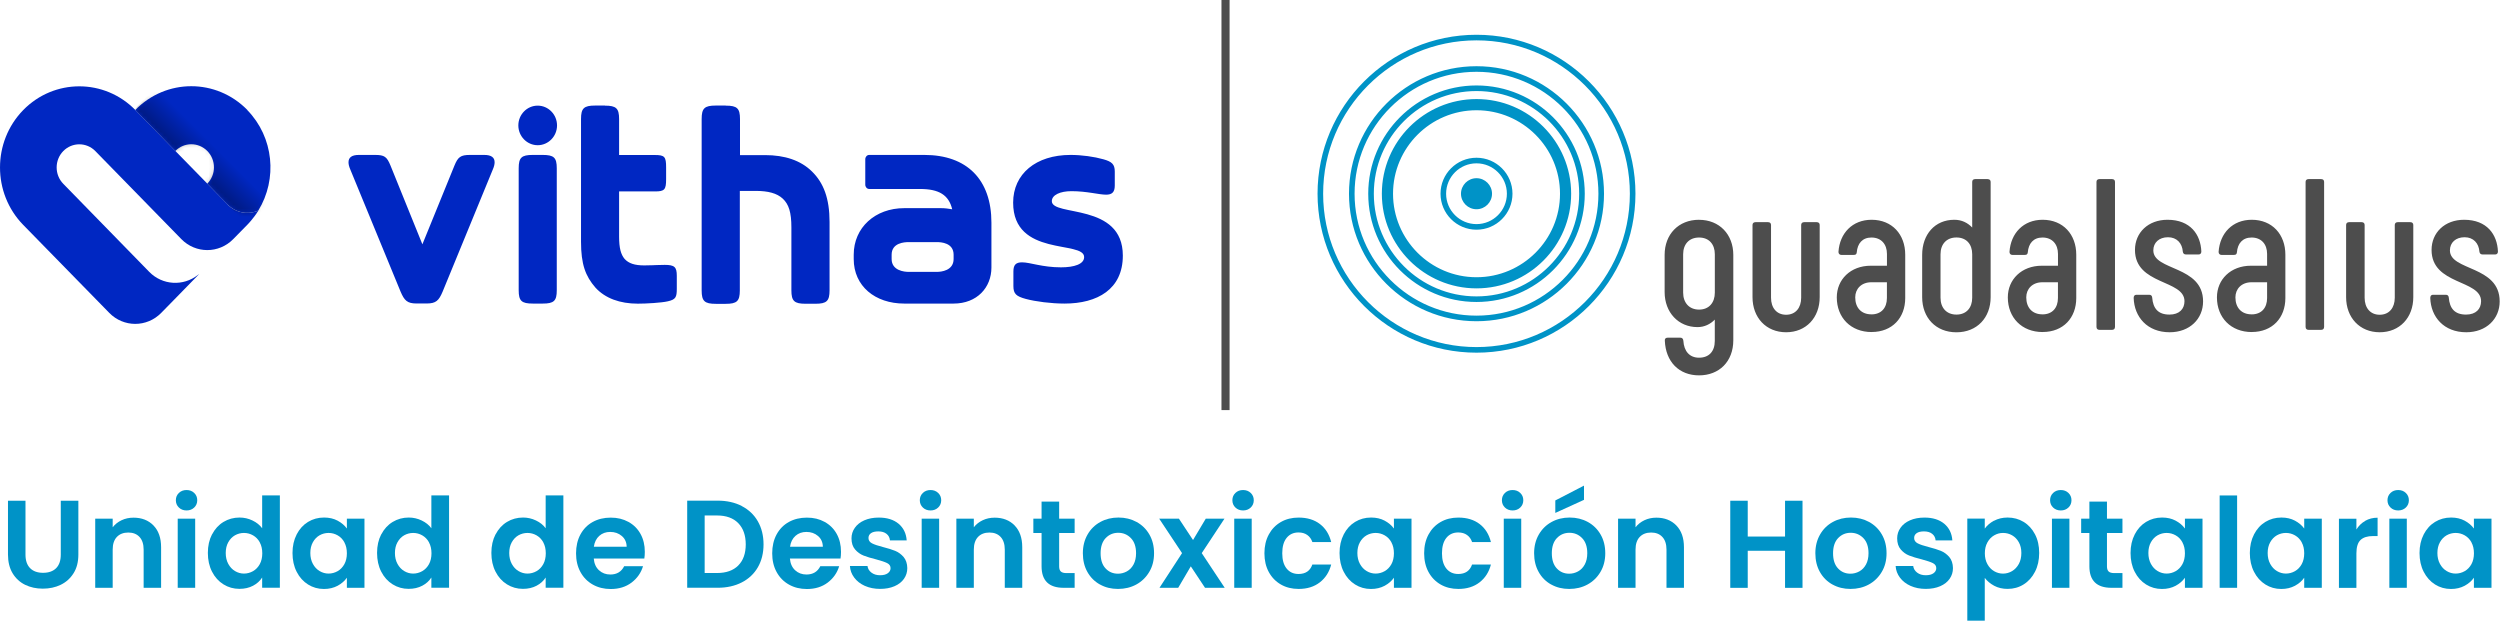 <?xml version="1.0" encoding="UTF-8"?>
<svg xmlns="http://www.w3.org/2000/svg" width="617" height="154" viewBox="0 0 617 154" fill="none">
  <g clip-path="url(#clip0_6068_530)">
    <path d="M6.29 123.58V136.88C6.29 138.34 6.67 139.45 7.43 140.22C8.19 140.99 9.26 141.37 10.63 141.37C12 141.37 13.1 140.99 13.86 140.22C14.62 139.45 15 138.34 15 136.88V123.58H19.34V136.85C19.34 138.68 18.95 140.22 18.15 141.48C17.36 142.74 16.3 143.69 14.98 144.33C13.66 144.97 12.18 145.28 10.56 145.28C8.94 145.28 7.51 144.96 6.2 144.33C4.9 143.69 3.87 142.74 3.11 141.48C2.35 140.22 1.97 138.67 1.97 136.85V123.58H6.28H6.29Z" fill="#0093C7"></path>
    <path d="M37.88 129.69C39.13 130.97 39.76 132.76 39.76 135.06V145.07H35.45V135.65C35.45 134.3 35.11 133.25 34.43 132.52C33.75 131.79 32.83 131.43 31.66 131.43C30.49 131.43 29.53 131.79 28.84 132.52C28.15 133.25 27.81 134.29 27.81 135.65V145.07H23.5V128.01H27.81V130.13C28.39 129.39 29.12 128.81 30.01 128.39C30.9 127.97 31.88 127.76 32.95 127.76C34.98 127.76 36.62 128.4 37.88 129.68V129.69Z" fill="#0093C7"></path>
    <path d="M44.15 125.259C43.65 124.779 43.4 124.179 43.4 123.459C43.4 122.739 43.65 122.139 44.15 121.659C44.65 121.179 45.28 120.939 46.04 120.939C46.8 120.939 47.43 121.179 47.93 121.659C48.43 122.139 48.68 122.739 48.68 123.459C48.68 124.179 48.43 124.779 47.93 125.259C47.43 125.739 46.8 125.979 46.04 125.979C45.28 125.979 44.65 125.739 44.15 125.259ZM48.17 128.009V145.069H43.86V128.009H48.17Z" fill="#0093C7"></path>
    <path d="M52.34 131.89C53.03 130.56 53.97 129.53 55.16 128.81C56.35 128.09 57.67 127.73 59.13 127.73C60.24 127.73 61.3 127.97 62.3 128.45C63.31 128.93 64.11 129.57 64.7 130.37V122.27H69.07V145.06H64.7V142.53C64.17 143.37 63.42 144.05 62.45 144.56C61.49 145.07 60.37 145.33 59.09 145.33C57.65 145.33 56.34 144.96 55.15 144.22C53.96 143.48 53.02 142.44 52.33 141.09C51.64 139.75 51.3 138.2 51.3 136.46C51.3 134.72 51.64 133.21 52.33 131.87L52.34 131.89ZM64.12 133.85C63.71 133.1 63.15 132.53 62.46 132.13C61.76 131.73 61.01 131.53 60.21 131.53C59.41 131.53 58.67 131.73 57.99 132.11C57.31 132.5 56.76 133.07 56.34 133.82C55.92 134.57 55.71 135.46 55.71 136.48C55.71 137.5 55.92 138.4 56.34 139.17C56.76 139.94 57.31 140.53 58 140.94C58.69 141.35 59.42 141.56 60.2 141.56C60.98 141.56 61.75 141.36 62.45 140.96C63.15 140.56 63.7 139.98 64.11 139.24C64.52 138.49 64.73 137.59 64.73 136.55C64.73 135.51 64.52 134.61 64.11 133.86L64.12 133.85Z" fill="#0093C7"></path>
    <path d="M73.22 131.889C73.91 130.559 74.84 129.529 76.02 128.809C77.2 128.089 78.52 127.729 79.98 127.729C81.25 127.729 82.37 127.989 83.32 128.499C84.27 129.009 85.04 129.659 85.61 130.439V128.009H89.95V145.069H85.61V142.579C85.06 143.379 84.29 144.039 83.32 144.569C82.34 145.089 81.22 145.359 79.95 145.359C78.51 145.359 77.2 144.989 76.02 144.249C74.84 143.509 73.9 142.469 73.22 141.119C72.53 139.779 72.19 138.229 72.19 136.489C72.19 134.749 72.53 133.239 73.22 131.899V131.889ZM85 133.849C84.59 133.099 84.04 132.529 83.34 132.129C82.64 131.729 81.89 131.529 81.09 131.529C80.29 131.529 79.55 131.729 78.87 132.109C78.19 132.499 77.64 133.069 77.22 133.819C76.8 134.569 76.59 135.459 76.59 136.479C76.59 137.499 76.8 138.399 77.22 139.169C77.64 139.939 78.19 140.529 78.88 140.939C79.57 141.349 80.3 141.559 81.08 141.559C81.86 141.559 82.63 141.359 83.33 140.959C84.03 140.559 84.58 139.979 84.99 139.239C85.4 138.489 85.61 137.589 85.61 136.549C85.61 135.509 85.4 134.609 84.99 133.859L85 133.849Z" fill="#0093C7"></path>
    <path d="M94.1 131.89C94.79 130.56 95.73 129.53 96.92 128.81C98.11 128.09 99.43 127.73 100.89 127.73C102 127.73 103.06 127.97 104.06 128.45C105.07 128.93 105.87 129.57 106.46 130.37V122.27H110.83V145.06H106.46V142.53C105.93 143.37 105.18 144.05 104.21 144.56C103.25 145.07 102.13 145.33 100.85 145.33C99.41 145.33 98.1 144.96 96.91 144.22C95.72 143.48 94.78 142.44 94.09 141.09C93.4 139.75 93.06 138.2 93.06 136.46C93.06 134.72 93.4 133.21 94.09 131.87L94.1 131.89ZM105.88 133.85C105.47 133.1 104.91 132.53 104.22 132.13C103.52 131.73 102.77 131.53 101.97 131.53C101.17 131.53 100.43 131.73 99.75 132.11C99.07 132.5 98.52 133.07 98.1 133.82C97.68 134.57 97.47 135.46 97.47 136.48C97.47 137.5 97.68 138.4 98.1 139.17C98.52 139.94 99.07 140.53 99.76 140.94C100.45 141.35 101.18 141.56 101.96 141.56C102.74 141.56 103.51 141.36 104.21 140.96C104.91 140.56 105.46 139.98 105.87 139.24C106.28 138.49 106.49 137.59 106.49 136.55C106.49 135.51 106.28 134.61 105.87 133.86L105.88 133.85Z" fill="#0093C7"></path>
    <path d="M122.31 131.89C123 130.56 123.94 129.53 125.13 128.81C126.32 128.09 127.64 127.73 129.1 127.73C130.21 127.73 131.27 127.97 132.27 128.45C133.28 128.93 134.08 129.57 134.67 130.37V122.27H139.04V145.06H134.67V142.53C134.14 143.37 133.39 144.05 132.42 144.56C131.46 145.07 130.34 145.33 129.06 145.33C127.62 145.33 126.31 144.96 125.12 144.22C123.93 143.48 122.99 142.44 122.3 141.09C121.61 139.75 121.27 138.2 121.27 136.46C121.27 134.72 121.61 133.21 122.3 131.87L122.31 131.89ZM134.09 133.85C133.68 133.1 133.12 132.53 132.43 132.13C131.73 131.73 130.98 131.53 130.18 131.53C129.38 131.53 128.64 131.73 127.96 132.11C127.28 132.5 126.73 133.07 126.31 133.82C125.89 134.57 125.68 135.46 125.68 136.48C125.68 137.5 125.89 138.4 126.31 139.17C126.73 139.94 127.28 140.53 127.97 140.94C128.66 141.35 129.39 141.56 130.17 141.56C130.95 141.56 131.72 141.36 132.42 140.96C133.12 140.56 133.67 139.98 134.08 139.24C134.49 138.49 134.7 137.59 134.7 136.55C134.7 135.51 134.49 134.61 134.08 133.86L134.09 133.85Z" fill="#0093C7"></path>
    <path d="M159.01 137.84H146.54C146.64 139.07 147.07 140.04 147.83 140.74C148.59 141.44 149.52 141.79 150.63 141.79C152.23 141.79 153.37 141.1 154.05 139.73H158.7C158.21 141.37 157.26 142.72 155.87 143.78C154.47 144.84 152.76 145.37 150.73 145.37C149.09 145.37 147.61 145.01 146.31 144.28C145.01 143.55 143.99 142.52 143.26 141.18C142.53 139.85 142.17 138.31 142.17 136.56C142.17 134.81 142.53 133.24 143.25 131.91C143.97 130.58 144.97 129.55 146.27 128.83C147.56 128.11 149.05 127.75 150.73 127.75C152.41 127.75 153.8 128.1 155.09 128.8C156.37 129.5 157.37 130.49 158.08 131.77C158.79 133.05 159.14 134.53 159.14 136.19C159.14 136.81 159.1 137.36 159.02 137.85L159.01 137.84ZM154.66 134.94C154.64 133.83 154.24 132.94 153.46 132.28C152.68 131.61 151.72 131.28 150.6 131.28C149.53 131.28 148.63 131.6 147.9 132.25C147.17 132.9 146.73 133.79 146.56 134.94H154.66Z" fill="#0093C7"></path>
    <path d="M183.07 124.9C184.78 125.78 186.11 127.04 187.04 128.67C187.97 130.3 188.44 132.2 188.44 134.35C188.44 136.5 187.97 138.39 187.04 140C186.11 141.61 184.78 142.86 183.07 143.74C181.36 144.62 179.37 145.06 177.11 145.06H169.6V123.56H177.11C179.37 123.56 181.35 124 183.07 124.88V124.9ZM182.2 139.56C183.43 138.33 184.05 136.59 184.05 134.36C184.05 132.13 183.43 130.37 182.2 129.11C180.97 127.85 179.22 127.22 176.96 127.22H173.91V141.42H176.96C179.22 141.42 180.96 140.8 182.2 139.57V139.56Z" fill="#0093C7"></path>
    <path d="M207.42 137.84H194.95C195.05 139.07 195.48 140.04 196.24 140.74C197 141.44 197.93 141.79 199.04 141.79C200.64 141.79 201.78 141.1 202.46 139.73H207.11C206.62 141.37 205.67 142.72 204.28 143.78C202.88 144.84 201.17 145.37 199.14 145.37C197.5 145.37 196.02 145.01 194.72 144.28C193.42 143.55 192.4 142.52 191.67 141.18C190.94 139.85 190.58 138.31 190.58 136.56C190.58 134.81 190.94 133.24 191.66 131.91C192.38 130.58 193.38 129.55 194.68 128.83C195.97 128.11 197.46 127.75 199.15 127.75C200.84 127.75 202.22 128.1 203.51 128.8C204.79 129.5 205.79 130.49 206.5 131.77C207.21 133.05 207.56 134.53 207.56 136.19C207.56 136.81 207.52 137.36 207.44 137.85L207.42 137.84ZM203.08 134.94C203.06 133.83 202.66 132.94 201.88 132.28C201.1 131.61 200.15 131.28 199.02 131.28C197.95 131.28 197.05 131.6 196.32 132.25C195.59 132.9 195.14 133.79 194.98 134.94H203.08Z" fill="#0093C7"></path>
    <path d="M213.45 144.599C212.34 144.099 211.46 143.409 210.82 142.549C210.17 141.689 209.82 140.729 209.76 139.689H214.1C214.18 140.349 214.5 140.889 215.07 141.319C215.63 141.749 216.34 141.969 217.18 141.969C218.02 141.969 218.64 141.809 219.1 141.479C219.56 141.149 219.79 140.729 219.79 140.219C219.79 139.669 219.51 139.249 218.94 138.969C218.38 138.689 217.48 138.389 216.25 138.059C214.98 137.749 213.93 137.429 213.12 137.109C212.31 136.789 211.61 136.279 211.03 135.599C210.44 134.919 210.15 134.009 210.15 132.859C210.15 131.919 210.42 131.049 210.97 130.269C211.51 129.489 212.29 128.869 213.31 128.419C214.33 127.969 215.52 127.739 216.9 127.739C218.93 127.739 220.55 128.249 221.77 129.259C222.98 130.279 223.65 131.649 223.77 133.369H219.64C219.58 132.689 219.3 132.149 218.79 131.749C218.29 131.349 217.62 131.149 216.77 131.149C215.99 131.149 215.39 131.289 214.97 131.579C214.55 131.869 214.34 132.269 214.34 132.779C214.34 133.349 214.63 133.789 215.2 134.089C215.78 134.389 216.67 134.689 217.88 134.999C219.11 135.309 220.13 135.629 220.93 135.949C221.73 136.279 222.42 136.789 223.01 137.469C223.59 138.159 223.9 139.069 223.92 140.199C223.92 141.189 223.65 142.069 223.1 142.849C222.56 143.629 221.78 144.239 220.76 144.679C219.74 145.119 218.56 145.339 217.2 145.339C215.84 145.339 214.55 145.089 213.44 144.589L213.45 144.599Z" fill="#0093C7"></path>
    <path d="M227.76 125.259C227.26 124.779 227.01 124.179 227.01 123.459C227.01 122.739 227.26 122.139 227.76 121.659C228.26 121.179 228.89 120.939 229.65 120.939C230.41 120.939 231.04 121.179 231.54 121.659C232.04 122.139 232.29 122.739 232.29 123.459C232.29 124.179 232.04 124.779 231.54 125.259C231.04 125.739 230.41 125.979 229.65 125.979C228.89 125.979 228.26 125.739 227.76 125.259ZM231.78 128.009V145.069H227.47V128.009H231.78Z" fill="#0093C7"></path>
    <path d="M250.41 129.69C251.66 130.97 252.29 132.76 252.29 135.06V145.07H247.98V135.65C247.98 134.3 247.64 133.25 246.96 132.52C246.28 131.79 245.36 131.43 244.19 131.43C243.02 131.43 242.06 131.79 241.37 132.52C240.68 133.25 240.34 134.29 240.34 135.65V145.07H236.03V128.01H240.34V130.13C240.91 129.39 241.65 128.81 242.54 128.39C243.43 127.97 244.41 127.76 245.48 127.76C247.51 127.76 249.16 128.4 250.41 129.68V129.69Z" fill="#0093C7"></path>
    <path d="M261.4 131.55V139.8C261.4 140.37 261.54 140.79 261.82 141.05C262.1 141.31 262.56 141.44 263.22 141.44H265.22V145.07H262.51C258.88 145.07 257.06 143.3 257.06 139.77V131.55H255.03V128.01H257.06V123.79H261.4V128.01H265.22V131.55H261.4Z" fill="#0093C7"></path>
    <path d="M271.47 144.259C270.16 143.529 269.12 142.499 268.37 141.159C267.62 139.829 267.25 138.289 267.25 136.539C267.25 134.789 267.64 133.259 268.41 131.919C269.18 130.579 270.23 129.549 271.57 128.819C272.9 128.089 274.39 127.729 276.04 127.729C277.69 127.729 279.17 128.089 280.51 128.819C281.84 129.549 282.9 130.579 283.67 131.919C284.44 133.259 284.82 134.789 284.82 136.539C284.82 138.289 284.43 139.829 283.63 141.159C282.84 142.489 281.77 143.529 280.43 144.259C279.09 144.989 277.58 145.349 275.92 145.349C274.26 145.349 272.8 144.989 271.49 144.259H271.47ZM278.11 141.019C278.8 140.639 279.35 140.069 279.76 139.309C280.17 138.549 280.38 137.629 280.38 136.539C280.38 134.919 279.95 133.669 279.1 132.799C278.25 131.929 277.21 131.489 275.98 131.489C274.75 131.489 273.72 131.929 272.88 132.799C272.05 133.669 271.63 134.919 271.63 136.539C271.63 138.159 272.03 139.409 272.85 140.279C273.66 141.149 274.68 141.589 275.91 141.589C276.69 141.589 277.42 141.399 278.11 141.019Z" fill="#0093C7"></path>
    <path d="M297.4 145.07L293.89 139.77L290.78 145.07H286.16L291.73 136.51L286.09 128.01H290.96L294.44 133.28L297.58 128.01H302.2L296.59 136.51L302.26 145.07H297.39H297.4Z" fill="#0093C7"></path>
    <path d="M304.9 125.259C304.4 124.779 304.15 124.179 304.15 123.459C304.15 122.739 304.4 122.139 304.9 121.659C305.4 121.179 306.03 120.939 306.79 120.939C307.55 120.939 308.18 121.179 308.68 121.659C309.18 122.139 309.43 122.739 309.43 123.459C309.43 124.179 309.18 124.779 308.68 125.259C308.18 125.739 307.55 125.979 306.79 125.979C306.03 125.979 305.4 125.739 304.9 125.259ZM308.92 128.009V145.069H304.61V128.009H308.92Z" fill="#0093C7"></path>
    <path d="M313.14 131.909C313.86 130.589 314.85 129.559 316.13 128.829C317.4 128.099 318.86 127.739 320.5 127.739C322.61 127.739 324.37 128.269 325.75 129.329C327.14 130.389 328.06 131.869 328.54 133.779H323.89C323.64 133.039 323.23 132.459 322.64 132.039C322.05 131.619 321.33 131.409 320.47 131.409C319.24 131.409 318.26 131.859 317.54 132.749C316.82 133.639 316.46 134.909 316.46 136.549C316.46 138.189 316.82 139.429 317.54 140.319C318.26 141.209 319.23 141.659 320.47 141.659C322.22 141.659 323.35 140.879 323.89 139.319H328.54C328.07 141.169 327.13 142.639 325.74 143.719C324.34 144.809 322.6 145.349 320.5 145.349C318.86 145.349 317.4 144.989 316.13 144.259C314.86 143.529 313.86 142.499 313.14 141.179C312.42 139.859 312.06 138.309 312.06 136.549C312.06 134.789 312.42 133.239 313.14 131.919V131.909Z" fill="#0093C7"></path>
    <path d="M331.63 131.889C332.32 130.559 333.25 129.529 334.43 128.809C335.61 128.089 336.93 127.729 338.39 127.729C339.66 127.729 340.78 127.989 341.73 128.499C342.68 129.009 343.45 129.659 344.02 130.439V128.009H348.36V145.069H344.02V142.579C343.47 143.379 342.7 144.039 341.73 144.569C340.75 145.089 339.63 145.359 338.36 145.359C336.92 145.359 335.61 144.989 334.43 144.249C333.25 143.509 332.31 142.469 331.63 141.119C330.94 139.779 330.6 138.229 330.6 136.489C330.6 134.749 330.94 133.239 331.63 131.899V131.889ZM343.41 133.849C343 133.099 342.45 132.529 341.75 132.129C341.05 131.729 340.3 131.529 339.5 131.529C338.7 131.529 337.96 131.729 337.28 132.109C336.6 132.499 336.05 133.069 335.63 133.819C335.21 134.569 335 135.459 335 136.479C335 137.499 335.21 138.399 335.63 139.169C336.05 139.939 336.6 140.529 337.29 140.939C337.98 141.349 338.71 141.559 339.49 141.559C340.27 141.559 341.04 141.359 341.74 140.959C342.44 140.559 342.99 139.979 343.4 139.239C343.81 138.489 344.02 137.589 344.02 136.549C344.02 135.509 343.81 134.609 343.4 133.859L343.41 133.849Z" fill="#0093C7"></path>
    <path d="M352.56 131.909C353.28 130.589 354.27 129.559 355.55 128.829C356.82 128.099 358.28 127.739 359.92 127.739C362.03 127.739 363.78 128.269 365.17 129.329C366.56 130.389 367.48 131.869 367.96 133.779H363.31C363.06 133.039 362.65 132.459 362.06 132.039C361.48 131.619 360.75 131.409 359.89 131.409C358.66 131.409 357.68 131.859 356.96 132.749C356.24 133.639 355.88 134.909 355.88 136.549C355.88 138.189 356.24 139.429 356.96 140.319C357.68 141.209 358.65 141.659 359.89 141.659C361.63 141.659 362.77 140.879 363.31 139.319H367.96C367.49 141.169 366.55 142.639 365.16 143.719C363.76 144.809 362.02 145.349 359.92 145.349C358.28 145.349 356.82 144.989 355.55 144.259C354.28 143.529 353.28 142.499 352.56 141.179C351.84 139.859 351.48 138.309 351.48 136.549C351.48 134.789 351.84 133.239 352.56 131.919V131.909Z" fill="#0093C7"></path>
    <path d="M371.42 125.259C370.92 124.779 370.67 124.179 370.67 123.459C370.67 122.739 370.92 122.139 371.42 121.659C371.92 121.179 372.55 120.939 373.31 120.939C374.07 120.939 374.7 121.179 375.2 121.659C375.7 122.139 375.95 122.739 375.95 123.459C375.95 124.179 375.7 124.779 375.2 125.259C374.7 125.739 374.07 125.979 373.31 125.979C372.55 125.979 371.92 125.739 371.42 125.259ZM375.44 128.009V145.069H371.13V128.009H375.44Z" fill="#0093C7"></path>
    <path d="M382.83 144.26C381.52 143.53 380.48 142.5 379.74 141.16C378.99 139.83 378.62 138.29 378.62 136.54C378.62 134.79 379.01 133.26 379.78 131.92C380.55 130.59 381.6 129.55 382.94 128.82C384.27 128.09 385.76 127.73 387.4 127.73C389.04 127.73 390.53 128.09 391.87 128.82C393.2 129.55 394.26 130.58 395.03 131.92C395.8 133.25 396.18 134.79 396.18 136.54C396.18 138.29 395.78 139.83 394.99 141.16C394.2 142.49 393.13 143.53 391.79 144.26C390.45 144.99 388.94 145.35 387.28 145.35C385.62 145.35 384.16 144.99 382.85 144.26H382.83ZM389.47 141.02C390.16 140.64 390.71 140.07 391.12 139.31C391.53 138.55 391.74 137.63 391.74 136.54C391.74 134.92 391.31 133.67 390.46 132.8C389.61 131.93 388.57 131.49 387.34 131.49C386.11 131.49 385.08 131.93 384.24 132.8C383.41 133.67 382.99 134.92 382.99 136.54C382.99 138.16 383.4 139.41 384.21 140.28C385.02 141.15 386.04 141.59 387.27 141.59C388.05 141.59 388.78 141.4 389.47 141.02ZM390.93 123.36L383.85 126.59V123.51L390.93 119.85V123.36Z" fill="#0093C7"></path>
    <path d="M413.72 129.69C414.97 130.97 415.6 132.76 415.6 135.06V145.07H411.29V135.65C411.29 134.3 410.95 133.25 410.27 132.52C409.59 131.79 408.67 131.43 407.5 131.43C406.33 131.43 405.37 131.79 404.68 132.52C403.99 133.25 403.65 134.29 403.65 135.65V145.07H399.34V128.01H403.65V130.13C404.23 129.39 404.96 128.81 405.85 128.39C406.74 127.97 407.72 127.76 408.79 127.76C410.82 127.76 412.46 128.4 413.72 129.68V129.69Z" fill="#0093C7"></path>
    <path d="M444.86 123.58V145.08H440.55V135.93H431.34V145.08H427.03V123.58H431.34V132.42H440.55V123.58H444.86Z" fill="#0093C7"></path>
    <path d="M452.25 144.259C450.94 143.529 449.9 142.499 449.15 141.159C448.4 139.829 448.03 138.289 448.03 136.539C448.03 134.789 448.42 133.259 449.19 131.919C449.96 130.579 451.01 129.549 452.35 128.819C453.68 128.089 455.17 127.729 456.82 127.729C458.47 127.729 459.95 128.089 461.29 128.819C462.62 129.549 463.68 130.579 464.45 131.919C465.22 133.259 465.6 134.789 465.6 136.539C465.6 138.289 465.21 139.829 464.41 141.159C463.62 142.489 462.55 143.529 461.21 144.259C459.87 144.989 458.36 145.349 456.7 145.349C455.04 145.349 453.58 144.989 452.27 144.259H452.25ZM458.88 141.019C459.57 140.639 460.12 140.069 460.53 139.309C460.94 138.549 461.15 137.629 461.15 136.539C461.15 134.919 460.72 133.669 459.87 132.799C459.02 131.929 457.98 131.489 456.75 131.489C455.52 131.489 454.49 131.929 453.65 132.799C452.82 133.669 452.4 134.919 452.4 136.539C452.4 138.159 452.8 139.409 453.62 140.279C454.43 141.149 455.45 141.589 456.68 141.589C457.46 141.589 458.19 141.399 458.88 141.019Z" fill="#0093C7"></path>
    <path d="M471.53 144.599C470.42 144.099 469.54 143.409 468.9 142.549C468.26 141.689 467.9 140.729 467.84 139.689H472.18C472.26 140.349 472.59 140.889 473.15 141.319C473.71 141.749 474.42 141.969 475.26 141.969C476.1 141.969 476.72 141.809 477.18 141.479C477.64 141.149 477.87 140.729 477.87 140.219C477.87 139.669 477.59 139.249 477.02 138.969C476.45 138.689 475.56 138.389 474.32 138.059C473.05 137.749 472.01 137.429 471.19 137.109C470.37 136.789 469.68 136.279 469.1 135.599C468.52 134.919 468.22 134.009 468.22 132.859C468.22 131.919 468.49 131.049 469.04 130.269C469.58 129.489 470.36 128.869 471.38 128.419C472.4 127.969 473.59 127.739 474.97 127.739C477 127.739 478.62 128.249 479.84 129.259C481.05 130.279 481.72 131.649 481.84 133.369H477.71C477.65 132.689 477.37 132.149 476.86 131.749C476.36 131.349 475.68 131.149 474.84 131.149C474.06 131.149 473.46 131.289 473.04 131.579C472.62 131.869 472.41 132.269 472.41 132.779C472.41 133.349 472.7 133.789 473.27 134.089C473.84 134.389 474.74 134.689 475.95 134.999C477.18 135.309 478.2 135.629 479 135.949C479.8 136.279 480.49 136.789 481.08 137.469C481.66 138.159 481.97 139.069 481.99 140.199C481.99 141.189 481.72 142.069 481.17 142.849C480.63 143.629 479.85 144.239 478.83 144.679C477.81 145.119 476.63 145.339 475.27 145.339C473.91 145.339 472.62 145.089 471.51 144.589L471.53 144.599Z" fill="#0093C7"></path>
    <path d="M492.14 128.519C493.11 127.999 494.23 127.729 495.48 127.729C496.94 127.729 498.26 128.089 499.44 128.809C500.62 129.529 501.55 130.549 502.24 131.869C502.93 133.189 503.27 134.729 503.27 136.469C503.27 138.209 502.93 139.759 502.24 141.099C501.55 142.449 500.62 143.489 499.44 144.229C498.26 144.969 496.94 145.339 495.48 145.339C494.23 145.339 493.12 145.079 492.17 144.569C491.22 144.059 490.44 143.409 489.84 142.629V153.189H485.53V127.999H489.84V130.459C490.39 129.679 491.16 129.029 492.13 128.499L492.14 128.519ZM498.24 133.819C497.82 133.069 497.26 132.499 496.58 132.109C495.89 131.719 495.15 131.529 494.35 131.529C493.55 131.529 492.84 131.729 492.15 132.129C491.46 132.529 490.91 133.109 490.49 133.869C490.07 134.629 489.86 135.519 489.86 136.549C489.86 137.579 490.07 138.469 490.49 139.229C490.91 139.989 491.46 140.569 492.15 140.969C492.84 141.369 493.57 141.569 494.35 141.569C495.13 141.569 495.89 141.359 496.58 140.949C497.27 140.539 497.82 139.949 498.24 139.189C498.66 138.429 498.87 137.529 498.87 136.479C498.87 135.429 498.66 134.569 498.24 133.819Z" fill="#0093C7"></path>
    <path d="M506.71 125.259C506.21 124.779 505.96 124.179 505.96 123.459C505.96 122.739 506.21 122.139 506.71 121.659C507.21 121.179 507.84 120.939 508.6 120.939C509.36 120.939 509.99 121.179 510.49 121.659C510.99 122.139 511.24 122.739 511.24 123.459C511.24 124.179 510.99 124.779 510.49 125.259C509.99 125.739 509.36 125.979 508.6 125.979C507.84 125.979 507.21 125.739 506.71 125.259ZM510.73 128.009V145.069H506.42V128.009H510.73Z" fill="#0093C7"></path>
    <path d="M520 131.55V139.8C520 140.37 520.14 140.79 520.42 141.05C520.7 141.31 521.16 141.44 521.82 141.44H523.82V145.07H521.11C517.48 145.07 515.66 143.3 515.66 139.77V131.55H513.63V128.01H515.66V123.79H520V128.01H523.82V131.55H520Z" fill="#0093C7"></path>
    <path d="M526.85 131.889C527.54 130.559 528.47 129.529 529.65 128.809C530.83 128.089 532.15 127.729 533.61 127.729C534.88 127.729 536 127.989 536.95 128.499C537.9 129.009 538.67 129.659 539.24 130.439V128.009H543.58V145.069H539.24V142.579C538.69 143.379 537.92 144.039 536.95 144.569C535.97 145.089 534.85 145.359 533.58 145.359C532.14 145.359 530.83 144.989 529.65 144.249C528.47 143.509 527.53 142.469 526.85 141.119C526.16 139.779 525.82 138.229 525.82 136.489C525.82 134.749 526.16 133.239 526.85 131.899V131.889ZM538.63 133.849C538.22 133.099 537.67 132.529 536.97 132.129C536.27 131.729 535.52 131.529 534.72 131.529C533.92 131.529 533.18 131.729 532.5 132.109C531.82 132.499 531.27 133.069 530.85 133.819C530.43 134.569 530.22 135.459 530.22 136.479C530.22 137.499 530.43 138.399 530.85 139.169C531.27 139.939 531.82 140.529 532.51 140.939C533.2 141.349 533.93 141.559 534.71 141.559C535.49 141.559 536.26 141.359 536.96 140.959C537.66 140.559 538.21 139.979 538.62 139.239C539.03 138.489 539.24 137.589 539.24 136.549C539.24 135.509 539.03 134.609 538.62 133.859L538.63 133.849Z" fill="#0093C7"></path>
    <path d="M552.12 122.279V145.069H547.81V122.279H552.12Z" fill="#0093C7"></path>
    <path d="M556.29 131.889C556.98 130.559 557.91 129.529 559.09 128.809C560.27 128.089 561.59 127.729 563.05 127.729C564.32 127.729 565.44 127.989 566.39 128.499C567.34 129.009 568.11 129.659 568.68 130.439V128.009H573.02V145.069H568.68V142.579C568.13 143.379 567.36 144.039 566.39 144.569C565.41 145.089 564.29 145.359 563.02 145.359C561.58 145.359 560.27 144.989 559.09 144.249C557.91 143.509 556.98 142.469 556.29 141.119C555.6 139.779 555.26 138.229 555.26 136.489C555.26 134.749 555.6 133.239 556.29 131.899V131.889ZM568.07 133.849C567.66 133.099 567.1 132.529 566.41 132.129C565.71 131.729 564.96 131.529 564.16 131.529C563.36 131.529 562.62 131.729 561.94 132.109C561.26 132.499 560.71 133.069 560.29 133.819C559.87 134.569 559.66 135.459 559.66 136.479C559.66 137.499 559.87 138.399 560.29 139.169C560.71 139.939 561.26 140.529 561.95 140.939C562.64 141.349 563.37 141.559 564.15 141.559C564.93 141.559 565.7 141.359 566.4 140.959C567.1 140.559 567.65 139.979 568.06 139.239C568.47 138.489 568.68 137.589 568.68 136.549C568.68 135.509 568.47 134.609 568.06 133.859L568.07 133.849Z" fill="#0093C7"></path>
    <path d="M583.73 128.54C584.62 128.03 585.65 127.77 586.79 127.77V132.3H585.65C584.29 132.3 583.27 132.62 582.59 133.26C581.91 133.9 581.56 135.01 581.56 136.59V145.09H577.25V128.03H581.56V130.68C582.11 129.78 582.84 129.07 583.73 128.56V128.54Z" fill="#0093C7"></path>
    <path d="M589.98 125.259C589.48 124.779 589.23 124.179 589.23 123.459C589.23 122.739 589.48 122.139 589.98 121.659C590.48 121.179 591.11 120.939 591.87 120.939C592.63 120.939 593.26 121.179 593.76 121.659C594.26 122.139 594.51 122.739 594.51 123.459C594.51 124.179 594.26 124.779 593.76 125.259C593.26 125.739 592.63 125.979 591.87 125.979C591.11 125.979 590.48 125.739 589.98 125.259ZM594 128.009V145.069H589.69V128.009H594Z" fill="#0093C7"></path>
    <path d="M598.17 131.889C598.86 130.559 599.79 129.529 600.97 128.809C602.15 128.089 603.47 127.729 604.93 127.729C606.2 127.729 607.32 127.989 608.27 128.499C609.22 129.009 609.99 129.659 610.56 130.439V128.009H614.9V145.069H610.56V142.579C610.01 143.379 609.24 144.039 608.27 144.569C607.29 145.089 606.17 145.359 604.9 145.359C603.46 145.359 602.15 144.989 600.97 144.249C599.79 143.509 598.86 142.469 598.17 141.119C597.48 139.779 597.14 138.229 597.14 136.489C597.14 134.749 597.48 133.239 598.17 131.899V131.889ZM609.96 133.849C609.55 133.099 608.99 132.529 608.3 132.129C607.6 131.729 606.85 131.529 606.05 131.529C605.25 131.529 604.51 131.729 603.83 132.109C603.15 132.499 602.6 133.069 602.18 133.819C601.76 134.569 601.55 135.459 601.55 136.479C601.55 137.499 601.76 138.399 602.18 139.169C602.6 139.939 603.15 140.529 603.84 140.939C604.53 141.349 605.26 141.559 606.04 141.559C606.82 141.559 607.59 141.359 608.29 140.959C608.99 140.559 609.54 139.979 609.95 139.239C610.36 138.489 610.57 137.589 610.57 136.549C610.57 135.509 610.36 134.609 609.95 133.859L609.96 133.849Z" fill="#0093C7"></path>
    <path d="M303.46 0H301.46V101.21H303.46V0Z" fill="#4D4D4D"></path>
    <path d="M608.68 82C613.62 82 616.92 78.7 616.92 74.39C616.92 65.47 604.64 66.9 604.64 61.79C604.64 59.88 606.07 58.55 608.26 58.55C610.45 58.55 611.77 60.04 611.92 62.11C611.98 62.55 612.24 62.8 612.67 62.8H615.8C616.33 62.8 616.49 62.44 616.49 62.06C616.32 57.92 613.82 54.24 608.14 54.24C603.35 54.24 600.11 57.43 600.11 61.68C600.11 70.41 612.33 68.96 612.33 74.34C612.33 76.25 611.06 77.64 608.62 77.64C605.85 77.64 604.57 76.15 604.36 73.44C604.31 72.91 604 72.75 603.62 72.75H600.53C599.94 72.75 599.79 73.13 599.79 73.55C599.94 78.22 603.14 82 608.67 82M579.76 54.83C579.28 54.83 579.02 55.1 579.02 55.52V73.33C579.02 78.38 582.37 82 587.31 82C592.25 82 595.6 78.38 595.6 73.33V55.52C595.6 55.1 595.34 54.83 594.86 54.83H591.77C591.3 54.83 591.03 55.1 591.03 55.52V73.48C591.03 75.98 589.64 77.68 587.31 77.68C584.98 77.68 583.59 75.98 583.59 73.48V55.52C583.59 55.1 583.33 54.83 582.85 54.83H579.76ZM569.76 81.41H572.85C573.33 81.41 573.59 81.14 573.59 80.67V44.88C573.59 44.46 573.33 44.2 572.85 44.2H569.76C569.29 44.2 569.02 44.46 569.02 44.88V80.67C569.02 81.14 569.29 81.41 569.76 81.41ZM555.69 77.58C553.19 77.58 551.7 75.94 551.7 73.38C551.7 71.32 553.19 69.66 555.69 69.66H559.52V73.55C559.52 75.99 558.13 77.59 555.69 77.59V77.58ZM555.73 81.94C560.84 81.94 564.03 78.43 564.03 73.55V62.86C564.03 57.86 560.79 54.24 555.73 54.24C551 54.24 547.86 57.54 547.55 62.17C547.55 62.59 547.82 62.91 548.24 62.91H551.33C551.8 62.91 552.01 62.76 552.07 62.28C552.24 60.09 553.46 58.62 555.69 58.62C558.09 58.62 559.52 60.26 559.52 62.66V65.58H555.53C550.54 65.58 547.14 68.97 547.14 73.39C547.14 78.39 550.59 81.95 555.74 81.95L555.73 81.94ZM535.48 82C540.42 82 543.72 78.7 543.72 74.39C543.72 65.47 531.44 66.9 531.44 61.79C531.44 59.88 532.87 58.55 535.06 58.55C537.25 58.55 538.57 60.04 538.72 62.11C538.78 62.55 539.04 62.8 539.47 62.8H542.6C543.13 62.8 543.29 62.44 543.29 62.06C543.12 57.92 540.62 54.24 534.94 54.24C530.15 54.24 526.91 57.43 526.91 61.68C526.91 70.41 539.13 68.96 539.13 74.34C539.13 76.25 537.86 77.64 535.42 77.64C532.65 77.64 531.37 76.15 531.16 73.44C531.11 72.91 530.8 72.75 530.42 72.75H527.33C526.74 72.75 526.59 73.13 526.59 73.55C526.74 78.22 529.94 82 535.47 82H535.48ZM518.15 81.41H521.24C521.72 81.41 521.98 81.14 521.98 80.67V44.88C521.98 44.46 521.72 44.2 521.24 44.2H518.15C517.68 44.2 517.41 44.46 517.41 44.88V80.67C517.41 81.14 517.68 81.41 518.15 81.41ZM504.07 77.58C501.57 77.58 500.08 75.94 500.08 73.38C500.08 71.32 501.57 69.66 504.07 69.66H507.9V73.55C507.9 75.99 506.51 77.59 504.07 77.59V77.58ZM504.12 81.94C509.23 81.94 512.42 78.43 512.42 73.55V62.86C512.42 57.86 509.18 54.24 504.12 54.24C499.39 54.24 496.25 57.54 495.94 62.17C495.94 62.59 496.21 62.91 496.63 62.91H499.72C500.19 62.91 500.4 62.76 500.46 62.28C500.63 60.09 501.85 58.62 504.08 58.62C506.48 58.62 507.91 60.26 507.91 62.66V65.58H503.92C498.93 65.58 495.53 68.97 495.53 73.39C495.53 78.39 498.98 81.95 504.14 81.95L504.12 81.94ZM486.74 73.48C486.74 75.98 485.29 77.64 482.85 77.64C480.41 77.64 478.92 75.98 478.92 73.48V62.75C478.92 60.25 480.41 58.61 482.85 58.61C485.29 58.61 486.74 60.25 486.74 62.75V73.48ZM490.57 44.2H487.48C487 44.2 486.74 44.46 486.74 44.88V56.15C485.61 54.99 484.18 54.24 482.32 54.24C477.53 54.24 474.39 57.86 474.39 62.91V73.34C474.39 78.39 477.74 82.01 482.84 82.01C487.94 82.01 491.29 78.39 491.29 73.34V44.89C491.29 44.47 491.02 44.21 490.55 44.21L490.57 44.2ZM461.86 77.58C459.36 77.58 457.87 75.94 457.87 73.38C457.87 71.32 459.36 69.66 461.86 69.66H465.69V73.55C465.69 75.99 464.3 77.59 461.86 77.59V77.58ZM461.91 81.94C467.02 81.94 470.21 78.43 470.21 73.55V62.86C470.21 57.86 466.97 54.24 461.91 54.24C457.18 54.24 454.04 57.54 453.73 62.17C453.73 62.59 454 62.91 454.42 62.91H457.51C457.98 62.91 458.19 62.76 458.25 62.28C458.42 60.09 459.64 58.62 461.87 58.62C464.27 58.62 465.7 60.26 465.7 62.66V65.58H461.71C456.72 65.58 453.32 68.97 453.32 73.39C453.32 78.39 456.77 81.95 461.93 81.95L461.91 81.94ZM433.26 54.83C432.78 54.83 432.52 55.1 432.52 55.52V73.33C432.52 78.38 435.87 82 440.81 82C445.75 82 449.1 78.38 449.1 73.33V55.52C449.1 55.1 448.84 54.83 448.36 54.83H445.27C444.8 54.83 444.53 55.1 444.53 55.52V73.48C444.53 75.98 443.14 77.68 440.81 77.68C438.48 77.68 437.09 75.98 437.09 73.48V55.52C437.09 55.1 436.83 54.83 436.35 54.83H433.26ZM419.33 76.41C416.89 76.41 415.4 74.71 415.4 72.22V62.76C415.4 60.26 416.89 58.62 419.33 58.62C421.77 58.62 423.22 60.26 423.22 62.76V72.22C423.22 74.71 421.77 76.41 419.33 76.41ZM419.33 54.24C414.22 54.24 410.83 57.86 410.83 62.91V72.06C410.83 77.11 414.22 80.73 418.95 80.73C420.61 80.73 422.08 80.04 423.21 78.88V84.14C423.21 86.75 421.76 88.28 419.32 88.28C417.03 88.28 415.6 86.74 415.45 84.08C415.39 83.55 415.12 83.34 414.7 83.34H411.57C411.09 83.34 410.83 83.61 410.88 84.08C411.09 89.29 414.39 92.64 419.33 92.64C424.27 92.64 427.78 89.25 427.78 83.97V62.92C427.78 57.87 424.37 54.25 419.33 54.25V54.24Z" fill="#4D4D4D"></path>
    <path d="M364.4 87.04C342.77 87.04 325.17 69.44 325.17 47.81C325.17 26.18 342.77 8.58 364.4 8.58C386.03 8.58 403.63 26.18 403.63 47.81C403.63 69.44 386.03 87.04 364.4 87.04ZM364.4 9.96C343.53 9.96 326.55 26.94 326.55 47.81C326.55 68.68 343.53 85.66 364.4 85.66C385.27 85.66 402.25 68.68 402.25 47.81C402.25 26.94 385.27 9.96 364.4 9.96ZM364.4 79.28C347.05 79.28 332.93 65.16 332.93 47.81C332.93 30.46 347.05 16.34 364.4 16.34C381.75 16.34 395.87 30.46 395.87 47.81C395.87 65.16 381.75 79.28 364.4 79.28ZM364.4 17.72C347.81 17.72 334.31 31.22 334.31 47.81C334.31 64.4 347.81 77.9 364.4 77.9C380.99 77.9 394.49 64.4 394.49 47.81C394.49 31.22 380.99 17.72 364.4 17.72ZM364.4 74.53C349.67 74.53 337.68 62.54 337.68 47.81C337.68 33.08 349.67 21.09 364.4 21.09C379.13 21.09 391.12 33.08 391.12 47.81C391.12 62.54 379.13 74.53 364.4 74.53ZM364.4 22.47C350.43 22.47 339.06 33.84 339.06 47.81C339.06 61.78 350.43 73.15 364.4 73.15C378.37 73.15 389.74 61.78 389.74 47.81C389.74 33.84 378.37 22.47 364.4 22.47ZM364.4 71.17C351.52 71.17 341.04 60.69 341.04 47.81C341.04 34.93 351.52 24.45 364.4 24.45C377.28 24.45 387.76 34.93 387.76 47.81C387.76 60.69 377.28 71.17 364.4 71.17ZM364.4 27.21C353.04 27.21 343.8 36.45 343.8 47.81C343.8 59.17 353.04 68.42 364.4 68.42C375.76 68.42 385.01 59.18 385.01 47.81C385.01 36.44 375.77 27.21 364.4 27.21ZM364.4 56.69C359.5 56.69 355.52 52.71 355.52 47.81C355.52 42.91 359.5 38.93 364.4 38.93C369.3 38.93 373.28 42.91 373.28 47.81C373.28 52.71 369.3 56.69 364.4 56.69ZM364.4 40.31C360.26 40.31 356.9 43.67 356.9 47.81C356.9 51.95 360.27 55.31 364.4 55.31C368.53 55.31 371.9 51.94 371.9 47.81C371.9 43.68 368.53 40.31 364.4 40.31ZM368.23 47.81C368.23 49.93 366.51 51.64 364.4 51.64C362.29 51.64 360.57 49.92 360.57 47.81C360.57 45.7 362.29 43.98 364.4 43.98C366.51 43.98 368.23 45.7 368.23 47.81Z" fill="#0093C7"></path>
    <g clip-path="url(#clip1_6068_530)">
      <path fill-rule="evenodd" clip-rule="evenodd" d="M149.294 26.071C152.081 26.071 152.794 26.741 152.794 29.377V38.257H161.631C164.051 38.257 164.397 38.689 164.397 41.325V44.177C164.397 46.813 164.029 47.245 161.631 47.245H152.794V58.415C152.794 61.203 153.227 62.801 154.156 63.903C155.149 65.005 156.64 65.502 158.995 65.502C159.406 65.502 160.205 65.481 161.048 65.459L162.063 65.416C162.906 65.394 163.662 65.373 164.051 65.373C166.471 65.373 167.033 65.891 167.033 68.073V71.293C167.033 73.345 166.752 73.928 164.829 74.361C163.273 74.728 159.492 74.944 157.418 74.944C153.01 74.944 149.359 73.626 146.961 70.99C144.476 68.138 143.396 65.2 143.396 59.647V29.355C143.396 26.72 144.109 26.05 146.896 26.05H149.316L149.294 26.071ZM92.536 38.236C94.891 38.236 95.474 38.668 96.381 40.871L104.246 60.295L112.154 40.871C113.018 38.754 113.666 38.236 116 38.236H119.5C121.293 38.236 122.071 38.884 122.071 40.05C122.071 40.569 121.92 41.152 121.639 41.8L109.237 71.984C108.308 74.188 107.595 74.901 105.305 74.901H102.798C100.508 74.901 99.795 74.166 98.866 71.984L86.443 41.8C86.162 41.152 86.011 40.569 86.011 40.05C86.011 38.884 86.788 38.236 88.582 38.236H92.514H92.536ZM264.216 38.236C267.003 38.236 270.05 38.668 272.34 39.316C274.414 39.899 275.127 40.547 275.127 42.341V45.798C275.127 47.461 274.414 48.045 272.988 48.045C271.195 48.045 268.278 47.18 264.432 47.18C261.667 47.18 259.592 48.109 259.592 49.643C259.592 53.532 277.115 49.924 277.115 63.082C277.115 71.379 270.849 74.922 262.725 74.922C259.441 74.922 255.595 74.425 253.175 73.777C250.82 73.129 250.107 72.546 250.107 70.601V66.993C250.107 65.329 250.756 64.746 252.246 64.746C254.234 64.746 257.237 65.978 261.861 65.978C265.145 65.978 267.565 65.178 267.565 63.45C267.565 59.258 250.043 63.514 250.043 50.011C250.043 42.924 255.66 38.236 264.216 38.236ZM179.132 26.071C181.919 26.071 182.632 26.741 182.632 29.377V38.279H188.79C193.716 38.279 197.627 39.597 200.392 42.319C203.244 45.106 204.735 48.93 204.735 54.807V71.66C204.735 74.296 204.022 74.966 201.235 74.966H198.815C196.028 74.966 195.315 74.296 195.315 71.66V56.125C195.315 52.387 194.667 50.4 193.176 49.017C191.75 47.699 189.611 47.115 186.478 47.115H182.589V71.681C182.589 74.317 181.876 74.987 179.089 74.987H176.669C173.882 74.987 173.169 74.317 173.169 71.681V29.355C173.169 26.72 173.882 26.05 176.669 26.05H179.089L179.132 26.071ZM228.113 38.236C238.635 38.236 244.684 44.307 244.684 54.959V66.021C244.684 70.969 241.119 74.922 235.351 74.922H223.165C215.992 74.922 210.698 70.623 210.698 63.925V62.866C210.698 56.168 215.992 51.372 223.165 51.372H232.283C233.255 51.372 234.097 51.502 235.005 51.653C234.162 48.131 231.742 46.64 227.075 46.64H214.522C213.961 46.64 213.55 46.143 213.55 45.581V39.294C213.55 38.733 213.961 38.236 214.522 38.236H228.113ZM133.911 38.236C136.698 38.236 137.411 38.884 137.411 41.52V71.638C137.411 74.274 136.698 74.922 133.932 74.922H131.513C128.725 74.922 128.012 74.274 128.012 71.638V41.52C128.012 38.884 128.725 38.236 131.491 38.236H133.911ZM231.245 59.755H224.224C223.251 59.755 220.054 59.906 220.054 62.866V63.925C220.054 66.82 223.251 67.101 224.224 67.101H231.245C232.218 67.101 235.351 66.82 235.351 63.925V62.866C235.351 59.906 232.218 59.755 231.245 59.755ZM132.701 26.071C135.337 26.071 137.476 28.275 137.476 30.954C137.476 33.633 135.337 35.837 132.701 35.837C130.065 35.837 127.926 33.633 127.926 30.954C127.926 28.275 130.065 26.071 132.701 26.071Z" fill="#0027C2"></path>
      <path fill-rule="evenodd" clip-rule="evenodd" d="M56.194 50.464L33.422 27.173C25.773 19.351 13.372 19.351 5.723 27.173C-1.904 34.994 -1.904 47.677 5.723 55.498L26.962 77.212C30.505 80.842 36.252 80.842 39.796 77.212L42.972 73.971L49.172 67.619C49.172 67.619 49.021 67.749 48.805 67.878C45.24 70.687 40.098 70.428 36.836 67.1L15.619 45.365C13.436 43.139 13.436 39.51 15.619 37.284C17.801 35.059 21.344 35.059 23.526 37.284L44.743 58.998C48.287 62.628 54.034 62.628 57.577 58.998L61.034 55.476C61.034 55.476 62.503 54.029 63.778 51.955C61.25 53.078 58.225 52.581 56.151 50.464" fill="#0027C2"></path>
      <path fill-rule="evenodd" clip-rule="evenodd" d="M61.056 27.151C53.407 19.33 41.027 19.308 33.379 27.151L43.274 37.263C45.456 35.038 48.978 35.059 51.16 37.263C53.343 39.488 53.364 43.097 51.16 45.322L56.151 50.443C58.225 52.56 61.229 53.078 63.757 51.955C68.51 44.22 67.602 33.892 61.013 27.151" fill="#0027C2"></path>
      <mask id="mask0_6068_530" style="mask-type:luminance" maskUnits="userSpaceOnUse" x="33" y="21" width="34" height="32">
        <path d="M61.056 27.151C53.407 19.33 41.027 19.308 33.379 27.151L43.274 37.263C45.456 35.038 48.978 35.059 51.16 37.263C53.343 39.488 53.364 43.097 51.16 45.322L56.151 50.443C58.225 52.56 61.229 53.078 63.757 51.955C68.51 44.22 67.602 33.892 61.013 27.151" fill="white"></path>
      </mask>
      <g mask="url(#mask0_6068_530)">
        <path style="mix-blend-mode:multiply" fill-rule="evenodd" clip-rule="evenodd" d="M38.542 21.447L66.63 50.183L61.229 55.693L33.141 26.978L38.542 21.447Z" fill="url(#paint0_linear_6068_530)"></path>
      </g>
    </g>
  </g>
  <defs>
    <linearGradient id="paint0_linear_6068_530" x1="53" y1="36.054" x2="48.238" y2="40.816" gradientUnits="userSpaceOnUse">
      <stop stop-opacity="0"></stop>
      <stop offset="1" stop-opacity="0.3"></stop>
    </linearGradient>
    <clipPath id="clip0_6068_530">
      <rect width="616.92" height="153.2" fill="white"></rect>
    </clipPath>
    <clipPath id="clip1_6068_530">
      <rect width="277.117" height="58.66" fill="white" transform="translate(-0.002 21.274)"></rect>
    </clipPath>
  </defs>
</svg>

